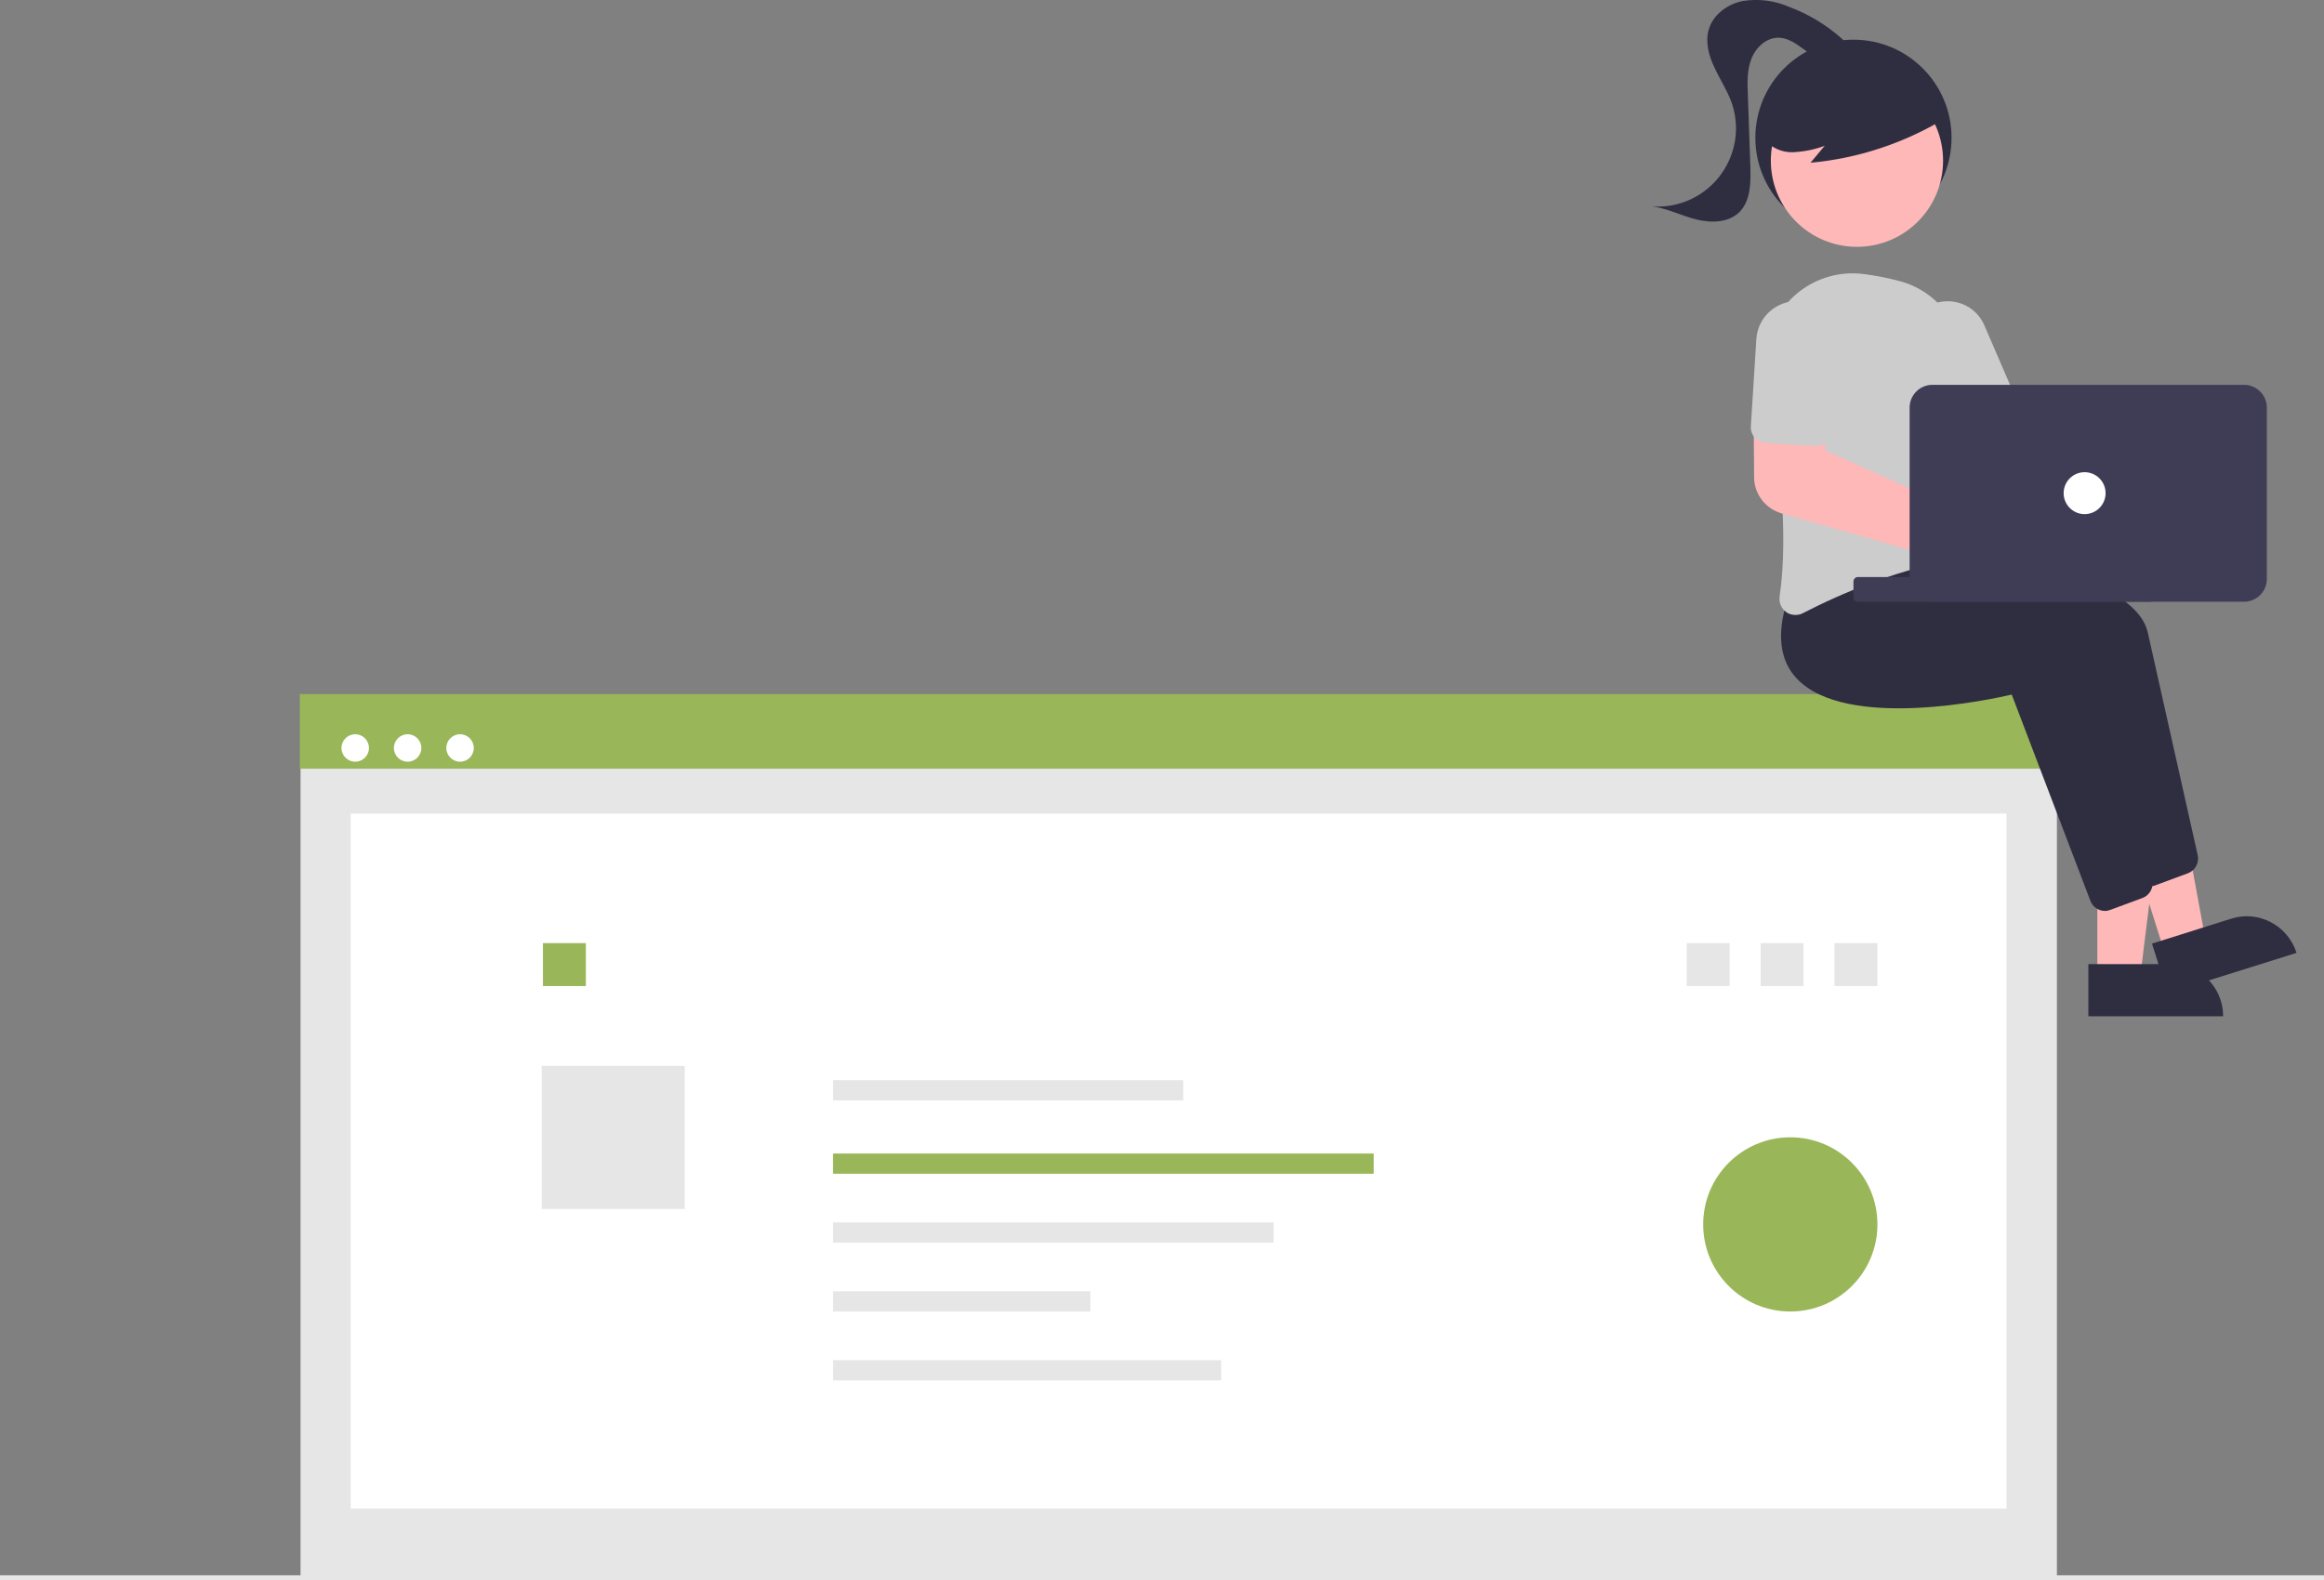 <?xml version="1.0" encoding="UTF-8"?>
<svg xmlns="http://www.w3.org/2000/svg" xmlns:xlink="http://www.w3.org/1999/xlink" version="1.1" id="Layer_1" x="0px" y="0px" viewBox="0 0 931 633.2" style="enable-background:new 0 0 931 633.2;" xml:space="preserve">
<rect x="0" y="0" width="931" height="633.2" fill="#808080" stroke="none"/>
<style type="text/css">
	.st0{fill:#E6E6E6;}
	.st1{fill:#FFFFFF;}
	.st2{fill:#99B759;}
	.st3{opacity:0.997;fill:#99B759;enable-background:new    ;}
	.st4{fill:#2F2E41;}
	.st5{fill:#FEB8B8;}
	.st6{fill:#CCCCCC;}
	.st7{fill:#3F3D56;}
</style>
<g id="a2bfc056-849c-4ec6-91e1-f91319e9ec32">
	<rect id="a3c1d3c4-4e90-4475-ab67-d6aa194b0cda" x="120.4" y="297.4" class="st0" width="703.6" height="333.9"></rect>
	<rect id="e222743c-d215-4483-8b06-896263acb449" x="140.5" y="326" class="st1" width="663.3" height="278.5"></rect>
	<rect id="a5e02001-7de0-497e-bd39-9bc4e3f553c3" x="675.7" y="377.9" class="st0" width="17.2" height="17.2"></rect>
	<rect id="a818f6b2-9049-4be6-858a-9eef7b067dda" x="217.5" y="377.9" class="st2" width="17.2" height="17.2"></rect>
	<rect id="e2dc3e68-3640-4751-a187-2d32846d30c0" x="217" y="427.1" class="st0" width="57.3" height="57.3"></rect>
	<rect id="a0ba3db0-8b31-4423-a256-2a0dc53933ae" x="120.1" y="278.1" class="st2" width="703.6" height="29.9"></rect>
	<circle id="bb2c25e8-a4f5-477f-938a-ba2f4a6c137d" class="st1" cx="142.3" cy="299.7" r="5.5"></circle>
	<circle id="eb283697-d5f2-44f6-a11b-2e5adde2f565" class="st1" cx="163.3" cy="299.7" r="5.5"></circle>
	<circle id="e7e312b6-8acc-452e-9cd4-4f6349f5007f" class="st1" cx="184.3" cy="299.7" r="5.5"></circle>
	<rect id="a0963db8-a572-4a40-8f57-be0fd9c2d8c3" x="0" y="631.2" class="st0" width="931" height="2"></rect>
	<rect id="b36c2a8e-a9be-4d37-810e-923692d19cdb" x="333.7" y="432.8" class="st0" width="140.3" height="8.1"></rect>
	<rect id="aa1d26da-49a8-41de-8cb5-b8f8184fe0ae" x="333.7" y="462.2" class="st2" width="216.6" height="8.1"></rect>
	<rect id="ac31809e-ecba-4f59-90db-296bd3050334" x="333.7" y="489.8" class="st0" width="176.5" height="8.1"></rect>
	<rect id="b84288f0-dbbf-4761-bd75-4b898461b36c" x="333.7" y="517.4" class="st0" width="103.1" height="8.1"></rect>
	<rect id="bd93c4e7-cb78-4a87-ab16-23d001bc2737" x="333.7" y="545" class="st0" width="155.5" height="8.1"></rect>
	<rect id="bba4eb33-6fa2-4df7-a8d1-83644e8e5d67" x="705.3" y="377.9" class="st0" width="17.2" height="17.2"></rect>
	<rect id="f2a4bb2b-ea4d-4e49-9a1a-d309a808d159" x="734.9" y="377.9" class="st0" width="17.2" height="17.2"></rect>
	<circle id="b03b494e-dda4-489e-89cd-b5d563742355" class="st3" cx="717.2" cy="490.6" r="34.9"></circle>
	<g>
		<circle id="e6d27be5-fed8-4aaf-9e55-a91224dd363a" class="st4" cx="742.5" cy="55.2" r="39.3"></circle>
		<path id="fe6a134f-9064-47d4-b31c-90708736d4a8-38" class="st5" d="M840.2,324.9h25.4l-8.2,66.3h-17.2L840.2,324.9z"></path>
		<path id="fa849e20-ba67-4278-81ee-d1167b7aa6dc-39" class="st4" d="M890.6,407.2h-54v-20.9h33.2    C881.3,386.3,890.6,395.6,890.6,407.2z"></path>
		<path id="a88ec020-2ed6-4a48-814f-7c14aebc27ac-40" class="st5" d="M847.2,318.3l24.2-7.6l12.1,65.7l-16.4,5.1L847.2,318.3z"></path>
		<path id="b4b30a85-97bd-4362-a855-e6f58c99cba3-41" class="st4" d="M893.8,368.1L893.8,368.1C893.8,368.1,893.8,368.1,893.8,368.1    c11-3.5,22.7,2.7,26.2,13.7L868.4,398l-6.3-19.9L893.8,368.1L893.8,368.1z"></path>
		<path id="f42c0410-8a39-47c2-9be6-23f0eea84aff-42" class="st4" d="M861.5,355.1c-2.6,0-5-1.6-5.9-4.1l-31.5-82.6    c-7.1,1.7-66.2,14.8-86.1-6.4c-6.8-7.2-8.1-17.7-3.9-31.1l11.6-14.5l0.4,0c4.4,0.2,107.2,6,114.3,37c5.9,26.2,16.8,74.9,20,89.2    c0.7,3.1-1,6.2-3.9,7.3l-12.7,4.7C863,355,862.2,355.1,861.5,355.1L861.5,355.1z"></path>
		<path id="bb9232ec-2887-4985-b220-30c2c46adf62-43" class="st4" d="M843.3,365c-2.6,0-5-1.6-5.9-4.1l-31.5-82.6    c-7.1,1.7-66.2,14.7-86.1-6.4c-6.8-7.2-8.1-17.7-3.9-31.1l11.6-14.5l0.4,0c4.4,0.2,107.2,6,114.3,37c5.9,26.2,16.8,74.9,20,89.2    c0.7,3.1-1,6.2-3.9,7.3l-12.7,4.7C844.8,364.8,844,365,843.3,365L843.3,365z"></path>
		<path id="bf752b52-878a-4c47-8a02-c5dd3ca125d0-44" class="st5" d="M879.9,163c0.4-0.5,0.8-0.9,1.2-1.4c5.7-5.8,15-5.9,20.8-0.3    c5.8,5.7,5.9,15,0.3,20.8c-5.7,5.8-15,5.9-20.8,0.3L796.5,204l-19.6-33.1l22.6-12.3l10,13.7l69.2-7.3    C879,164.2,879.4,163.6,879.9,163L879.9,163z"></path>
		<path id="ae95fee3-8471-4436-bacf-47da3ee4edce-45" class="st6" d="M715.5,245.2c-1.9-1.4-2.9-3.7-2.6-6.1c3.9-25.7-0.6-62.6-5-89    c-0.6-3.4-0.6-6.8-0.2-10.2c2.4-19.1,19.8-32.5,38.9-30.1c4.7,0.6,9.3,1.5,13.9,2.7l0,0c15.6,3.9,26.5,18.2,26.1,34.3    c-0.7,25.5,4.5,57.2,6.8,69.7c0.3,1.7-0.1,3.5-1.2,4.9c-1,1.4-2.6,2.3-4.3,2.5c-25,2.5-51.9,14.7-65.7,21.8    c-0.9,0.5-1.9,0.7-2.9,0.7C717.8,246.4,716.5,246,715.5,245.2z"></path>
		<path id="f8a5325a-7268-4362-a255-60631c9bfca5-46" class="st6" d="M779.4,175.5l-13.9-32.2c0-0.1-0.1-0.1-0.1-0.2l0,0    c-3.5-8.2,0.3-17.7,8.5-21.1c8.2-3.5,17.7,0.3,21.1,8.5l13.9,32.2c1.4,3.2-0.1,6.9-3.3,8.3l-18,7.8c-0.8,0.3-1.6,0.5-2.5,0.5    C782.7,179.3,780.4,177.8,779.4,175.5z"></path>
		<circle id="e89a297e-1488-4b62-b167-7800139de88b" class="st5" cx="743.9" cy="64.4" r="34.5"></circle>
		<path id="bfc7d311-3606-4cd9-8309-fa0ce7944c94-47" class="st4" d="M777.6,46.8c1.7-4.9-4.6-8.5-7.9-12.5    c-3.4-3.9-7.9-6.8-12.9-8.3c-14.8-4.8-31-1.9-43.3,7.7c-3.4,2.5-6.1,5.9-7.8,9.8c-1.7,3.9-1.4,8.5,0.9,12.1    c2.8,3.5,7,5.5,11.5,5.4c4.4-0.2,8.7-1,12.9-2.6l-5.7,6.8c19-1.7,37.4-7.8,53.8-17.7L777.6,46.8z"></path>
		<path id="ec73fef4-50dc-4543-9636-3b24ac170308-48" class="st4" d="M739.8,18.4c0.3,3.7-3.9,6.4-7.6,6.1s-6.8-2.7-9.8-4.9    s-6.3-4.5-10-4.5c-4.9,0-9.1,4-10.8,8.5c-1.8,4.6-1.6,9.6-1.4,14.5l1,28.8c0.2,6.4,0.1,13.7-4.5,18.2c-4.4,4.2-11.4,4.3-17.3,2.8    s-11.5-4.4-17.5-5.2c4.4,0.3,8.8-0.3,12.9-1.8c16.3-6,24.7-24,18.7-40.3c-1.8-4.8-4.7-9.1-6.8-13.8c-2.2-4.6-3.6-10-2.2-14.9    c1.7-6,7.5-10.3,13.7-11.5c6.2-1,12.6-0.2,18.4,2.3c9.2,3.4,17.5,8.8,24.3,15.7"></path>
		<path id="ba6ab2e4-b23b-4027-ba52-bbc91f9115f8-49" class="st5" d="M801.9,237.5c-6.2,0-11.9-3.8-14.3-9.5    c-0.2-0.5-0.4-0.9-0.5-1.4l-73.4-20.9c-6.5-1.9-11-7.8-11-14.5l-0.2-28.3l27.1,0.7l1.8,17l62.8,28.2c0.6-0.4,1.2-0.7,1.8-0.9l0,0    c1.9-0.8,3.9-1.2,5.9-1.2c8.5,0,15.4,6.9,15.5,15.4C817.3,230.6,810.4,237.5,801.9,237.5L801.9,237.5z"></path>
		<path id="b13d6e0f-103e-49e8-b98c-f9f1d84e31ae-50" class="st6" d="M704.8,176.8c-2.2-1.1-3.6-3.5-3.4-6l2.2-35    c0.6-8.9,8.2-15.6,17.1-15.1c8.9,0.5,15.7,8.2,15.1,17.1l-2.2,35c-0.2,3.5-3.2,6.1-6.7,5.9l-19.6-1.2    C706.4,177.4,705.6,177.1,704.8,176.8L704.8,176.8z"></path>
		<path id="ef169b54-99b1-4807-9c68-842c3cbd65db" class="st7" d="M863.1,233v6.3c0,1-0.8,1.8-1.8,1.8H744.3c-1,0-1.8-0.8-1.8-1.8    V233c0-1,0.8-1.8,1.8-1.8h117.1C862.3,231.3,863.1,232.1,863.1,233z"></path>
		<path id="ba69314c-00f4-451f-ada7-fcdfd2edc53a-51" class="st7" d="M899,241.1H774.1c-5,0-9.1-4.1-9.1-9.1v-68.7    c0-5,4.1-9.1,9.1-9.1H899c5,0,9.1,4.1,9.1,9.1V232C908.1,237,904,241.1,899,241.1z"></path>
		<circle id="bf28e027-707c-49c1-b6c0-ef0059b61f2f" class="st1" cx="835.1" cy="197.6" r="8.4"></circle>
	</g>
</g>
</svg>
